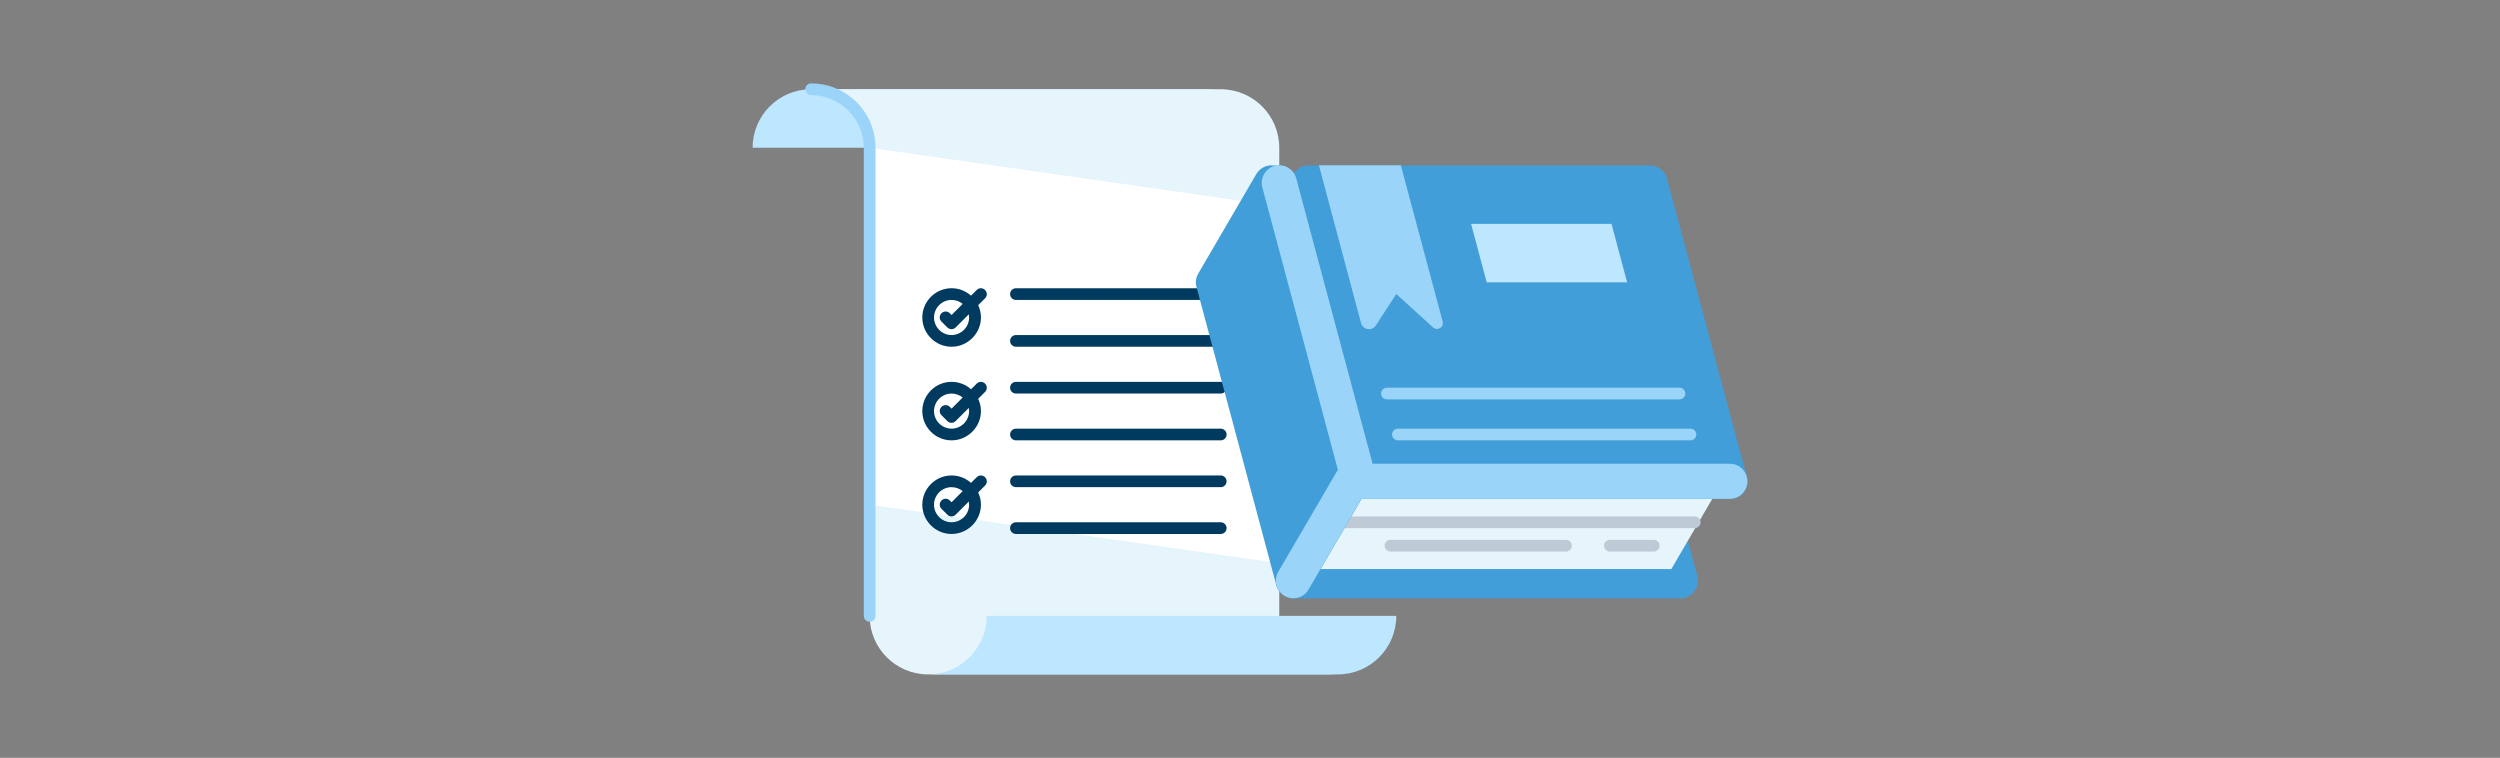 <?xml version="1.0" encoding="UTF-8"?><svg id="Camada_1" xmlns="http://www.w3.org/2000/svg" viewBox="0 0 1920 582"><rect x="0" y="0" width="1920" height="582" fill="#808080" stroke="none"/><defs><style>.cls-1{fill:#003a5e;}.cls-2{fill:#e6f4fc;}.cls-3{fill:#fff;}.cls-4{fill:#bfcad7;}.cls-5{fill:#bde6ff;}.cls-6,.cls-7{fill:#419ed8;}.cls-8,.cls-9{fill:#9ad4f9;}.cls-9,.cls-7{fill-rule:evenodd;}</style></defs><path class="cls-5" d="m937.53,68.54h-314.59c-24.83,0-44.94,20.11-44.94,44.94h314.59c0-24.83,20.11-44.94,44.94-44.94Z"/><path class="cls-2" d="m667.88,473.01c0,24.83,20.11,44.94,44.94,44.94h314.59c-24.83,0-44.94-20.11-44.94-44.94V113.48c0-24.83-20.11-44.94-44.94-44.94h-314.59c24.83,0,44.94,20.11,44.94,44.94v359.53Z"/><path class="cls-3" d="m982.47,432.56V158.42l-314.59-44.94v274.14l314.59,44.94Z"/><path class="cls-8" d="m667.88,477.51c-2.47,0-4.49-2.02-4.49-4.49V113.48c0-22.25-18.2-40.45-40.45-40.45-2.47,0-4.49-2.02-4.49-4.49s2.02-4.49,4.49-4.49c27.3,0,49.44,22.13,49.44,49.44v359.53c0,2.47-2.02,4.49-4.49,4.49Z"/><path class="cls-5" d="m712.82,517.95h314.59c24.83,0,44.94-20.11,44.94-44.94h-314.59c0,24.83-20.11,44.94-44.94,44.94Z"/><path class="cls-1" d="m937.53,410.09h-157.29c-2.47,0-4.49-2.02-4.49-4.49s2.02-4.49,4.49-4.49h157.29c2.47,0,4.49,2.02,4.49,4.49s-2.02,4.49-4.49,4.49Zm0-35.95h-157.29c-2.47,0-4.49-2.02-4.49-4.49s2.02-4.49,4.49-4.49h157.29c2.47,0,4.49,2.02,4.49,4.49s-2.02,4.49-4.49,4.49Zm0-35.95h-157.29c-2.47,0-4.49-2.02-4.49-4.49s2.02-4.49,4.49-4.49h157.29c2.47,0,4.49,2.02,4.49,4.49s-2.02,4.49-4.49,4.49Zm0-35.95h-157.29c-2.47,0-4.49-2.02-4.49-4.49s2.02-4.49,4.49-4.49h157.29c2.47,0,4.49,2.02,4.49,4.49s-2.02,4.49-4.49,4.49Zm0-35.95h-157.29c-2.47,0-4.49-2.02-4.49-4.49s2.02-4.49,4.49-4.49h157.29c2.47,0,4.49,2.02,4.49,4.49s-2.02,4.49-4.49,4.49Zm0-35.95h-157.29c-2.47,0-4.49-2.02-4.49-4.49s2.02-4.49,4.49-4.49h157.29c2.47,0,4.49,2.02,4.49,4.49s-2.02,4.49-4.49,4.49Z"/><path class="cls-1" d="m730.8,410.09c-12.36,0-22.47-10.11-22.47-22.47s10.11-22.47,22.47-22.47c5.51,0,10.9,2.02,14.94,5.73l4.38-4.38c1.8-1.8,4.61-1.8,6.4,0s1.8,4.61,0,6.4l-5.28,5.28c1.35,2.92,2.13,6.18,2.13,9.55-.11,12.25-10.22,22.36-22.58,22.36Zm0-35.95c-7.42,0-13.48,6.07-13.48,13.48s6.07,13.48,13.48,13.48,13.48-6.07,13.48-13.48c0-.79-.11-1.57-.22-2.47l-10.11,10.11c-1.8,1.8-4.61,1.8-6.4,0l-4.49-4.49c-1.8-1.8-1.8-4.61,0-6.4s4.61-1.8,6.4,0l1.35,1.35,8.54-8.54c-2.36-1.91-5.39-3.03-8.54-3.03Zm0-35.95c-12.36,0-22.47-10.11-22.47-22.47s10.11-22.47,22.47-22.47c5.51,0,10.9,2.02,14.94,5.73l4.38-4.38c1.8-1.8,4.61-1.8,6.4,0s1.8,4.61,0,6.4l-5.28,5.28c1.35,2.92,2.13,6.18,2.13,9.55-.11,12.25-10.22,22.36-22.58,22.36Zm0-35.95c-7.42,0-13.48,6.07-13.48,13.48s6.07,13.48,13.48,13.48,13.48-6.07,13.48-13.48c0-.79-.11-1.57-.22-2.47l-10.11,10.11c-1.8,1.8-4.61,1.8-6.4,0l-4.49-4.49c-1.8-1.8-1.8-4.61,0-6.4s4.61-1.8,6.4,0l1.35,1.35,8.54-8.54c-2.36-1.91-5.39-3.03-8.54-3.03Zm0-35.95c-12.36,0-22.47-10.11-22.47-22.47s10.11-22.47,22.47-22.47c5.73,0,10.9,2.13,14.94,5.73l4.38-4.38c1.8-1.8,4.61-1.8,6.4,0s1.8,4.61,0,6.4l-5.28,5.28c1.35,2.92,2.13,6.07,2.13,9.55-.11,12.25-10.22,22.36-22.58,22.36Zm0-35.95c-7.42,0-13.48,6.07-13.48,13.48s6.07,13.48,13.48,13.48,13.48-6.07,13.48-13.48c0-.79-.11-1.69-.22-2.47l-10.11,10.11c-1.8,1.8-4.61,1.8-6.4,0l-4.49-4.49c-1.8-1.8-1.8-4.61,0-6.4s4.61-1.8,6.4,0l1.35,1.35,8.54-8.54c-2.36-1.91-5.28-3.03-8.54-3.03Z"/><path class="cls-7" d="m1270.21,370.1c7.19-1.91,14.61,2.36,16.52,9.55l16.85,62.92c1.12,4.04.22,8.43-2.36,11.68-2.58,3.37-6.52,5.28-10.67,5.28h-297.17c-7.42,0-13.48-6.07-13.48-13.48s6.07-13.48,13.48-13.48h279.53l-12.25-45.95c-1.91-7.19,2.36-14.61,9.55-16.52Z"/><path class="cls-2" d="m1045.39,383.13h269.65l-31.46,53.93h-269.65l31.46-53.93Z"/><path class="cls-4" d="m1301.55,405.6h-269.65c-2.47,0-4.49-2.02-4.49-4.49s2.02-4.49,4.49-4.49h269.65c2.47,0,4.49,2.02,4.49,4.49s-2.02,4.49-4.49,4.49Z"/><path class="cls-4" d="m1270.09,423.58h-33.71c-2.47,0-4.49-2.02-4.49-4.49s2.02-4.49,4.49-4.49h33.71c2.47,0,4.49,2.02,4.49,4.49s-2.02,4.49-4.49,4.49Zm-67.41,0h-134.82c-2.47,0-4.49-2.02-4.49-4.49s2.02-4.49,4.49-4.49h134.82c2.47,0,4.49,2.02,4.49,4.49s-2.02,4.49-4.49,4.49Z"/><path class="cls-6" d="m976.52,126.96c-4.83,0-9.21,2.58-11.68,6.74l-44.6,76.4c-1.8,3.15-2.36,6.85-1.35,10.22l61.34,229.2c1.46,5.28,5.84,9.1,11.24,9.89,5.39.67,10.67-1.91,13.48-6.52l40.67-69.66h282.9c4.16,0,8.09-1.91,10.67-5.28s3.37-7.64,2.36-11.68l-61.34-229.2c-1.57-5.84-6.97-10-13.03-10h-262.23c-4.72,0-8.76,2.36-11.24,6.07-2.36-3.6-6.52-6.07-11.24-6.07h-5.95v-.11Z"/><path class="cls-9" d="m978.99,127.41c7.19-1.91,14.61,2.36,16.52,9.55l58.65,219.2h274.37c7.42,0,13.48,6.07,13.48,13.48s-6.07,13.48-13.48,13.48h-282.9l-40.67,69.66c-3.71,6.4-12.02,8.65-18.43,4.83-6.4-3.71-8.65-12.02-4.83-18.43l44.6-76.4c.34-.67.79-1.24,1.24-1.8l-58.09-217.07c-1.91-7.19,2.36-14.61,9.55-16.52Z"/><path class="cls-8" d="m1045.28,248.19l-32.36-121.23h62.92l32.13,119.99c1.12,4.38-4.04,7.53-7.42,4.49l-28.2-25.62-15.73,24.16c-2.92,4.49-9.89,3.37-11.35-1.8Z"/><path class="cls-5" d="m1129.77,171.91h107.86l12.02,44.94h-107.86l-12.02-44.94Z"/><path class="cls-8" d="m1298.29,338.19h-224.71c-2.47,0-4.49-2.02-4.49-4.49s2.02-4.49,4.49-4.49h224.71c2.47,0,4.49,2.02,4.49,4.49s-2.02,4.49-4.49,4.49Zm-8.43-31.46h-224.71c-2.47,0-4.49-2.02-4.49-4.49s2.02-4.49,4.49-4.49h224.71c2.47,0,4.49,2.02,4.49,4.49s-2.02,4.49-4.49,4.49Z"/></svg>
